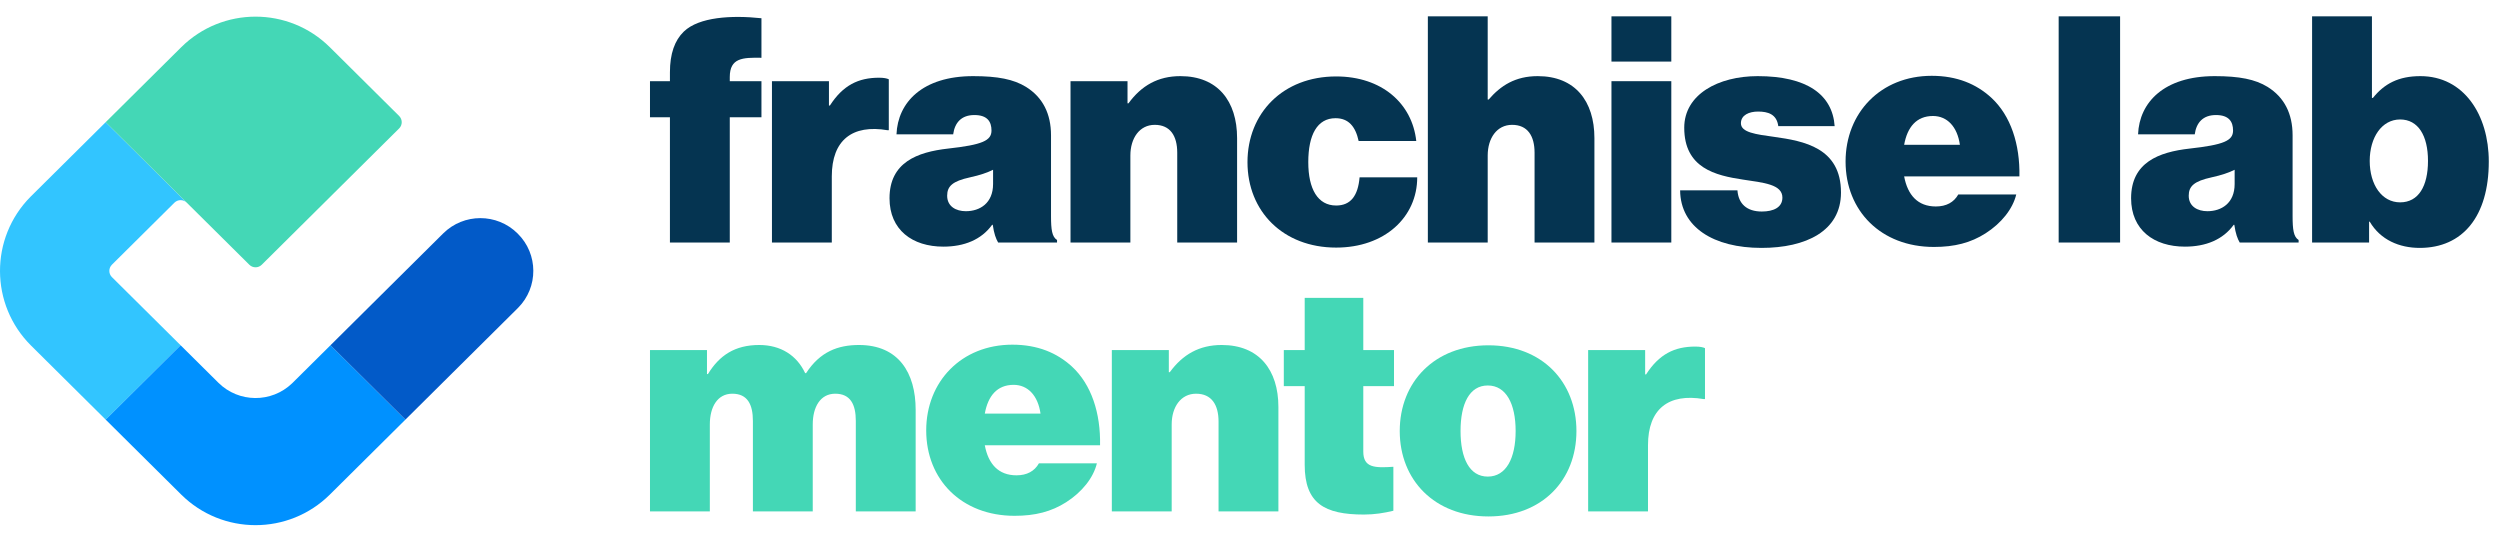 <?xml version="1.0" encoding="UTF-8"?> <svg xmlns="http://www.w3.org/2000/svg" xmlns:xlink="http://www.w3.org/1999/xlink" width="305" height="65" xml:space="preserve" overflow="hidden"><g><path d="M12.877 14.909 22.764 24.728C22.352 24.32 21.692 24.315 21.273 24.713L21.256 24.73 13.638 32.295C13.226 32.709 13.223 33.375 13.626 33.794L13.643 33.811 22.011 42.121 12.877 51.192 3.798 42.175C-1.241 37.17-1.269 29.028 3.735 23.988L3.798 23.926 12.877 14.909Z" fill="#32C5FF" fill-rule="evenodd" transform="scale(1.001 1)"></path><path d="M26.614 46.692C29.096 49.157 33.087 49.182 35.6 46.766L35.676 46.692 40.278 42.121 49.412 51.192 40.207 60.334C35.192 65.314 27.098 65.314 22.082 60.334L12.877 51.192 22.011 42.121 26.614 46.692Z" fill="#0091FF" fill-rule="evenodd" transform="scale(1.001 1)"></path><path d="M49.412 51.192 40.278 42.121 54.014 28.479C56.522 25.989 60.569 25.989 63.076 28.479L63.112 28.515C65.617 31.002 65.631 35.05 63.143 37.555L63.112 37.586 49.412 51.192Z" fill="#025AC8" fill-rule="evenodd" transform="scale(1.001 1)"></path><path d="M40.207 5.767 48.646 14.148C49.06 14.56 49.068 15.226 48.668 15.646L48.646 15.669 31.9 32.3C31.482 32.715 30.807 32.715 30.39 32.3L12.877 14.909 22.082 5.767C27.098 0.786 35.192 0.786 40.207 5.767Z" fill="#44D7B6" fill-rule="evenodd" transform="scale(1.001 1)"></path><path d="M294.915 30.244C292.445 30.244 290.13 29.279 288.817 27.041L288.74 27.041 288.74 29.588 281.793 29.588 281.793 1.994 289.088 1.994 289.088 11.951 289.203 11.951C290.593 10.214 292.329 9.288 294.992 9.288 300.28 9.288 303.329 13.996 303.329 19.708 303.329 26.424 300.125 30.244 294.915 30.244ZM292.522 24.687C294.761 24.687 295.919 22.718 295.919 19.631 295.919 16.544 294.722 14.575 292.522 14.575 290.284 14.575 288.817 16.775 288.817 19.631 288.817 22.526 290.284 24.687 292.522 24.687Z" fill="#053451" transform="scale(1.001 1)"></path><path d="M272.972 29.588C272.701 29.125 272.47 28.508 272.315 27.427L272.238 27.427C270.926 29.241 268.842 30.09 266.295 30.09 262.513 30.09 259.734 28.044 259.734 24.185 259.734 19.824 263.092 18.55 266.874 18.126 271.042 17.663 272.161 17.161 272.161 15.926 272.161 14.845 271.659 14.035 270.077 14.035 268.495 14.035 267.684 14.961 267.491 16.389L260.583 16.389C260.737 12.491 263.748 9.288 269.923 9.288 272.933 9.288 274.863 9.674 276.368 10.6 278.413 11.874 279.417 13.88 279.417 16.505L279.417 26.346C279.417 28.006 279.533 28.893 280.15 29.279L280.15 29.588 272.972 29.588ZM269.035 25.767C270.733 25.767 272.354 24.803 272.354 22.448L272.354 20.712C271.659 21.059 270.772 21.368 269.537 21.638 267.414 22.101 266.758 22.718 266.758 23.876 266.758 25.189 267.839 25.767 269.035 25.767Z" fill="#053451" transform="scale(1.001 1)"></path><path d="M250.906 29.588 250.906 1.994 258.393 1.994 258.393 29.588 250.906 29.588Z" fill="#053451" transform="scale(1.001 1)"></path><path d="M235.702 30.128C229.257 30.128 224.935 25.729 224.935 19.708 224.935 13.765 229.218 9.249 235.432 9.249 238.52 9.249 240.874 10.253 242.688 11.912 245.08 14.112 246.2 17.624 246.122 21.522L232.074 21.522C232.499 23.799 233.734 25.189 235.934 25.189 237.207 25.189 238.134 24.687 238.674 23.722L245.737 23.722C245.312 25.497 243.923 27.234 241.993 28.469 240.179 29.627 238.211 30.128 235.702 30.128ZM235.586 14.151C233.58 14.151 232.46 15.502 232.074 17.663L238.867 17.663C238.558 15.463 237.323 14.151 235.586 14.151Z" fill="#053451" transform="scale(1.001 1)"></path><path d="M214.689 30.244C208.861 30.244 204.809 27.736 204.77 23.22L211.756 23.22C211.872 24.841 212.875 25.806 214.727 25.806 216.155 25.806 217.236 25.304 217.236 24.108 217.236 22.487 214.959 22.294 212.412 21.908 209.093 21.406 205.272 20.519 205.272 15.579 205.272 11.526 209.402 9.288 214.226 9.288 220.208 9.288 223.334 11.526 223.604 15.386L216.734 15.386C216.541 13.919 215.461 13.61 214.264 13.61 213.184 13.61 212.18 14.035 212.18 15.038 212.18 16.158 213.994 16.389 216.233 16.698 219.822 17.2 224.376 18.01 224.376 23.49 224.376 28.199 220.092 30.244 214.689 30.244Z" fill="#053451" transform="scale(1.001 1)"></path><path d="M196.402 29.588 196.402 9.905 203.696 9.905 203.696 29.588 196.402 29.588ZM196.402 7.513 196.402 1.994 203.696 1.994 203.696 7.513 196.402 7.513Z" fill="#053451" transform="scale(1.001 1)"></path><path d="M181.318 1.994 181.318 12.144 181.434 12.144C182.901 10.446 184.676 9.288 187.416 9.288 191.97 9.288 194.324 12.337 194.324 16.852L194.324 29.588 187.03 29.588 187.03 18.628C187.03 16.582 186.181 15.231 184.29 15.231 182.438 15.231 181.318 16.852 181.318 18.975L181.318 29.588 174.024 29.588 174.024 1.994 181.318 1.994Z" fill="#053451" transform="scale(1.001 1)"></path><path d="M162.848 30.206C156.364 30.206 152.041 25.767 152.041 19.785 152.041 13.803 156.364 9.326 162.848 9.326 168.405 9.326 172.11 12.607 172.612 17.2L165.588 17.2C165.202 15.424 164.353 14.421 162.77 14.421 160.532 14.421 159.451 16.466 159.451 19.785 159.451 23.066 160.609 25.073 162.848 25.073 164.623 25.073 165.511 23.876 165.703 21.638L172.728 21.638C172.728 26.501 168.752 30.206 162.848 30.206Z" fill="#053451" transform="scale(1.001 1)"></path><path d="M137.42 9.905 137.42 12.607 137.536 12.607C139.118 10.446 141.125 9.288 143.865 9.288 148.419 9.288 150.774 12.337 150.774 16.852L150.774 29.588 143.479 29.588 143.479 18.628C143.479 16.582 142.63 15.231 140.739 15.231 138.887 15.231 137.768 16.852 137.768 18.975L137.768 29.588 130.473 29.588 130.473 9.905 137.42 9.905Z" fill="#053451" transform="scale(1.001 1)"></path><path d="M121.651 29.588C121.381 29.125 121.149 28.508 120.995 27.427L120.918 27.427C119.606 29.241 117.522 30.09 114.974 30.09 111.192 30.09 108.413 28.044 108.413 24.185 108.413 19.824 111.771 18.55 115.553 18.126 119.721 17.663 120.841 17.161 120.841 15.926 120.841 14.845 120.339 14.035 118.757 14.035 117.174 14.035 116.364 14.961 116.171 16.389L109.263 16.389C109.417 12.491 112.427 9.288 118.602 9.288 121.613 9.288 123.542 9.674 125.047 10.6 127.093 11.874 128.096 13.88 128.096 16.505L128.096 26.346C128.096 28.006 128.212 28.893 128.83 29.279L128.83 29.588 121.651 29.588ZM117.715 25.767C119.413 25.767 121.034 24.803 121.034 22.448L121.034 20.712C120.339 21.059 119.451 21.368 118.216 21.638 116.094 22.101 115.438 22.718 115.438 23.876 115.438 25.189 116.518 25.767 117.715 25.767Z" fill="#053451" transform="scale(1.001 1)"></path><path d="M101.031 9.905 101.031 12.877 101.146 12.877C102.729 10.407 104.62 9.481 107.128 9.481 107.707 9.481 108.093 9.558 108.325 9.674L108.325 15.887 108.17 15.887C103.886 15.154 101.378 17.084 101.378 21.522L101.378 29.588 94.084 29.588 94.084 9.905 101.031 9.905Z" fill="#053451" transform="scale(1.001 1)"></path><path d="M79.219 14.305 79.219 9.905 81.65 9.905 81.65 8.825C81.65 6.548 82.229 4.927 83.348 3.846 85.201 2.071 89.137 1.839 92.804 2.225L92.804 7.049C90.527 7.011 88.944 7.049 88.944 9.404L88.944 9.905 92.804 9.905 92.804 14.305 88.944 14.305 88.944 29.588 81.65 29.588 81.65 14.305 79.219 14.305Z" fill="#053451" transform="scale(1.001 1)"></path><path d="M200.507 42.706 200.507 45.678 200.623 45.678C202.205 43.208 204.096 42.282 206.605 42.282 207.183 42.282 207.569 42.359 207.801 42.474L207.801 48.688 207.647 48.688C203.363 47.955 200.854 49.885 200.854 54.323L200.854 62.389 193.56 62.389 193.56 42.706 200.507 42.706Z" fill="#44D7B6" transform="scale(1.001 1)"></path><path d="M181.404 63.006C174.843 63.006 170.598 58.568 170.598 52.586 170.598 46.604 174.843 42.127 181.404 42.127 187.965 42.127 192.133 46.604 192.133 52.586 192.133 58.568 187.965 63.006 181.404 63.006ZM181.327 58.144C183.565 58.144 184.723 55.905 184.723 52.586 184.723 49.267 183.565 47.029 181.327 47.029 179.088 47.029 178.008 49.267 178.008 52.586 178.008 55.905 179.088 58.144 181.327 58.144Z" fill="#44D7B6" transform="scale(1.001 1)"></path><path d="M156.468 47.106 156.468 42.706 159.015 42.706 159.015 36.338 166.155 36.338 166.155 42.706 169.898 42.706 169.898 47.106 166.155 47.106 166.155 55.095C166.155 57.063 167.544 57.102 169.821 56.947L169.821 62.312C168.702 62.582 167.544 62.775 166.232 62.775 161.446 62.775 159.015 61.424 159.015 56.715L159.015 47.106 156.468 47.106Z" fill="#44D7B6" transform="scale(1.001 1)"></path><path d="M142.455 42.706 142.455 45.408 142.571 45.408C144.153 43.246 146.16 42.089 148.9 42.089 153.454 42.089 155.809 45.137 155.809 49.653L155.809 62.389 148.514 62.389 148.514 51.428C148.514 49.383 147.665 48.032 145.774 48.032 143.922 48.032 142.803 49.653 142.803 51.776L142.803 62.389 135.508 62.389 135.508 42.706 142.455 42.706Z" fill="#44D7B6" transform="scale(1.001 1)"></path><path d="M123.653 62.929C117.207 62.929 112.885 58.529 112.885 52.509 112.885 46.565 117.169 42.05 123.382 42.05 126.47 42.05 128.824 43.053 130.638 44.713 133.031 46.913 134.15 50.425 134.073 54.323L120.025 54.323C120.449 56.6 121.684 57.989 123.884 57.989 125.158 57.989 126.084 57.487 126.624 56.523L133.687 56.523C133.262 58.298 131.873 60.035 129.943 61.27 128.129 62.427 126.161 62.929 123.653 62.929ZM123.537 46.951C121.53 46.951 120.411 48.302 120.025 50.463L126.817 50.463C126.508 48.264 125.273 46.951 123.537 46.951Z" fill="#44D7B6" transform="scale(1.001 1)"></path><path d="M79.219 62.389 79.219 42.706 86.166 42.706 86.166 45.639 86.281 45.639C87.671 43.362 89.562 42.089 92.534 42.089 95.158 42.089 97.126 43.362 98.13 45.523L98.246 45.523C99.944 42.899 102.143 42.089 104.691 42.089 109.515 42.089 111.599 45.485 111.599 50L111.599 62.389 104.305 62.389 104.305 51.351C104.305 49.344 103.649 48.032 101.796 48.032 99.982 48.032 99.056 49.653 99.056 51.776L99.056 62.389 91.762 62.389 91.762 51.351C91.762 49.344 91.106 48.032 89.253 48.032 87.439 48.032 86.513 49.653 86.513 51.776L86.513 62.389 79.219 62.389Z" fill="#44D7B6" transform="scale(1.001 1)"></path></g></svg> 